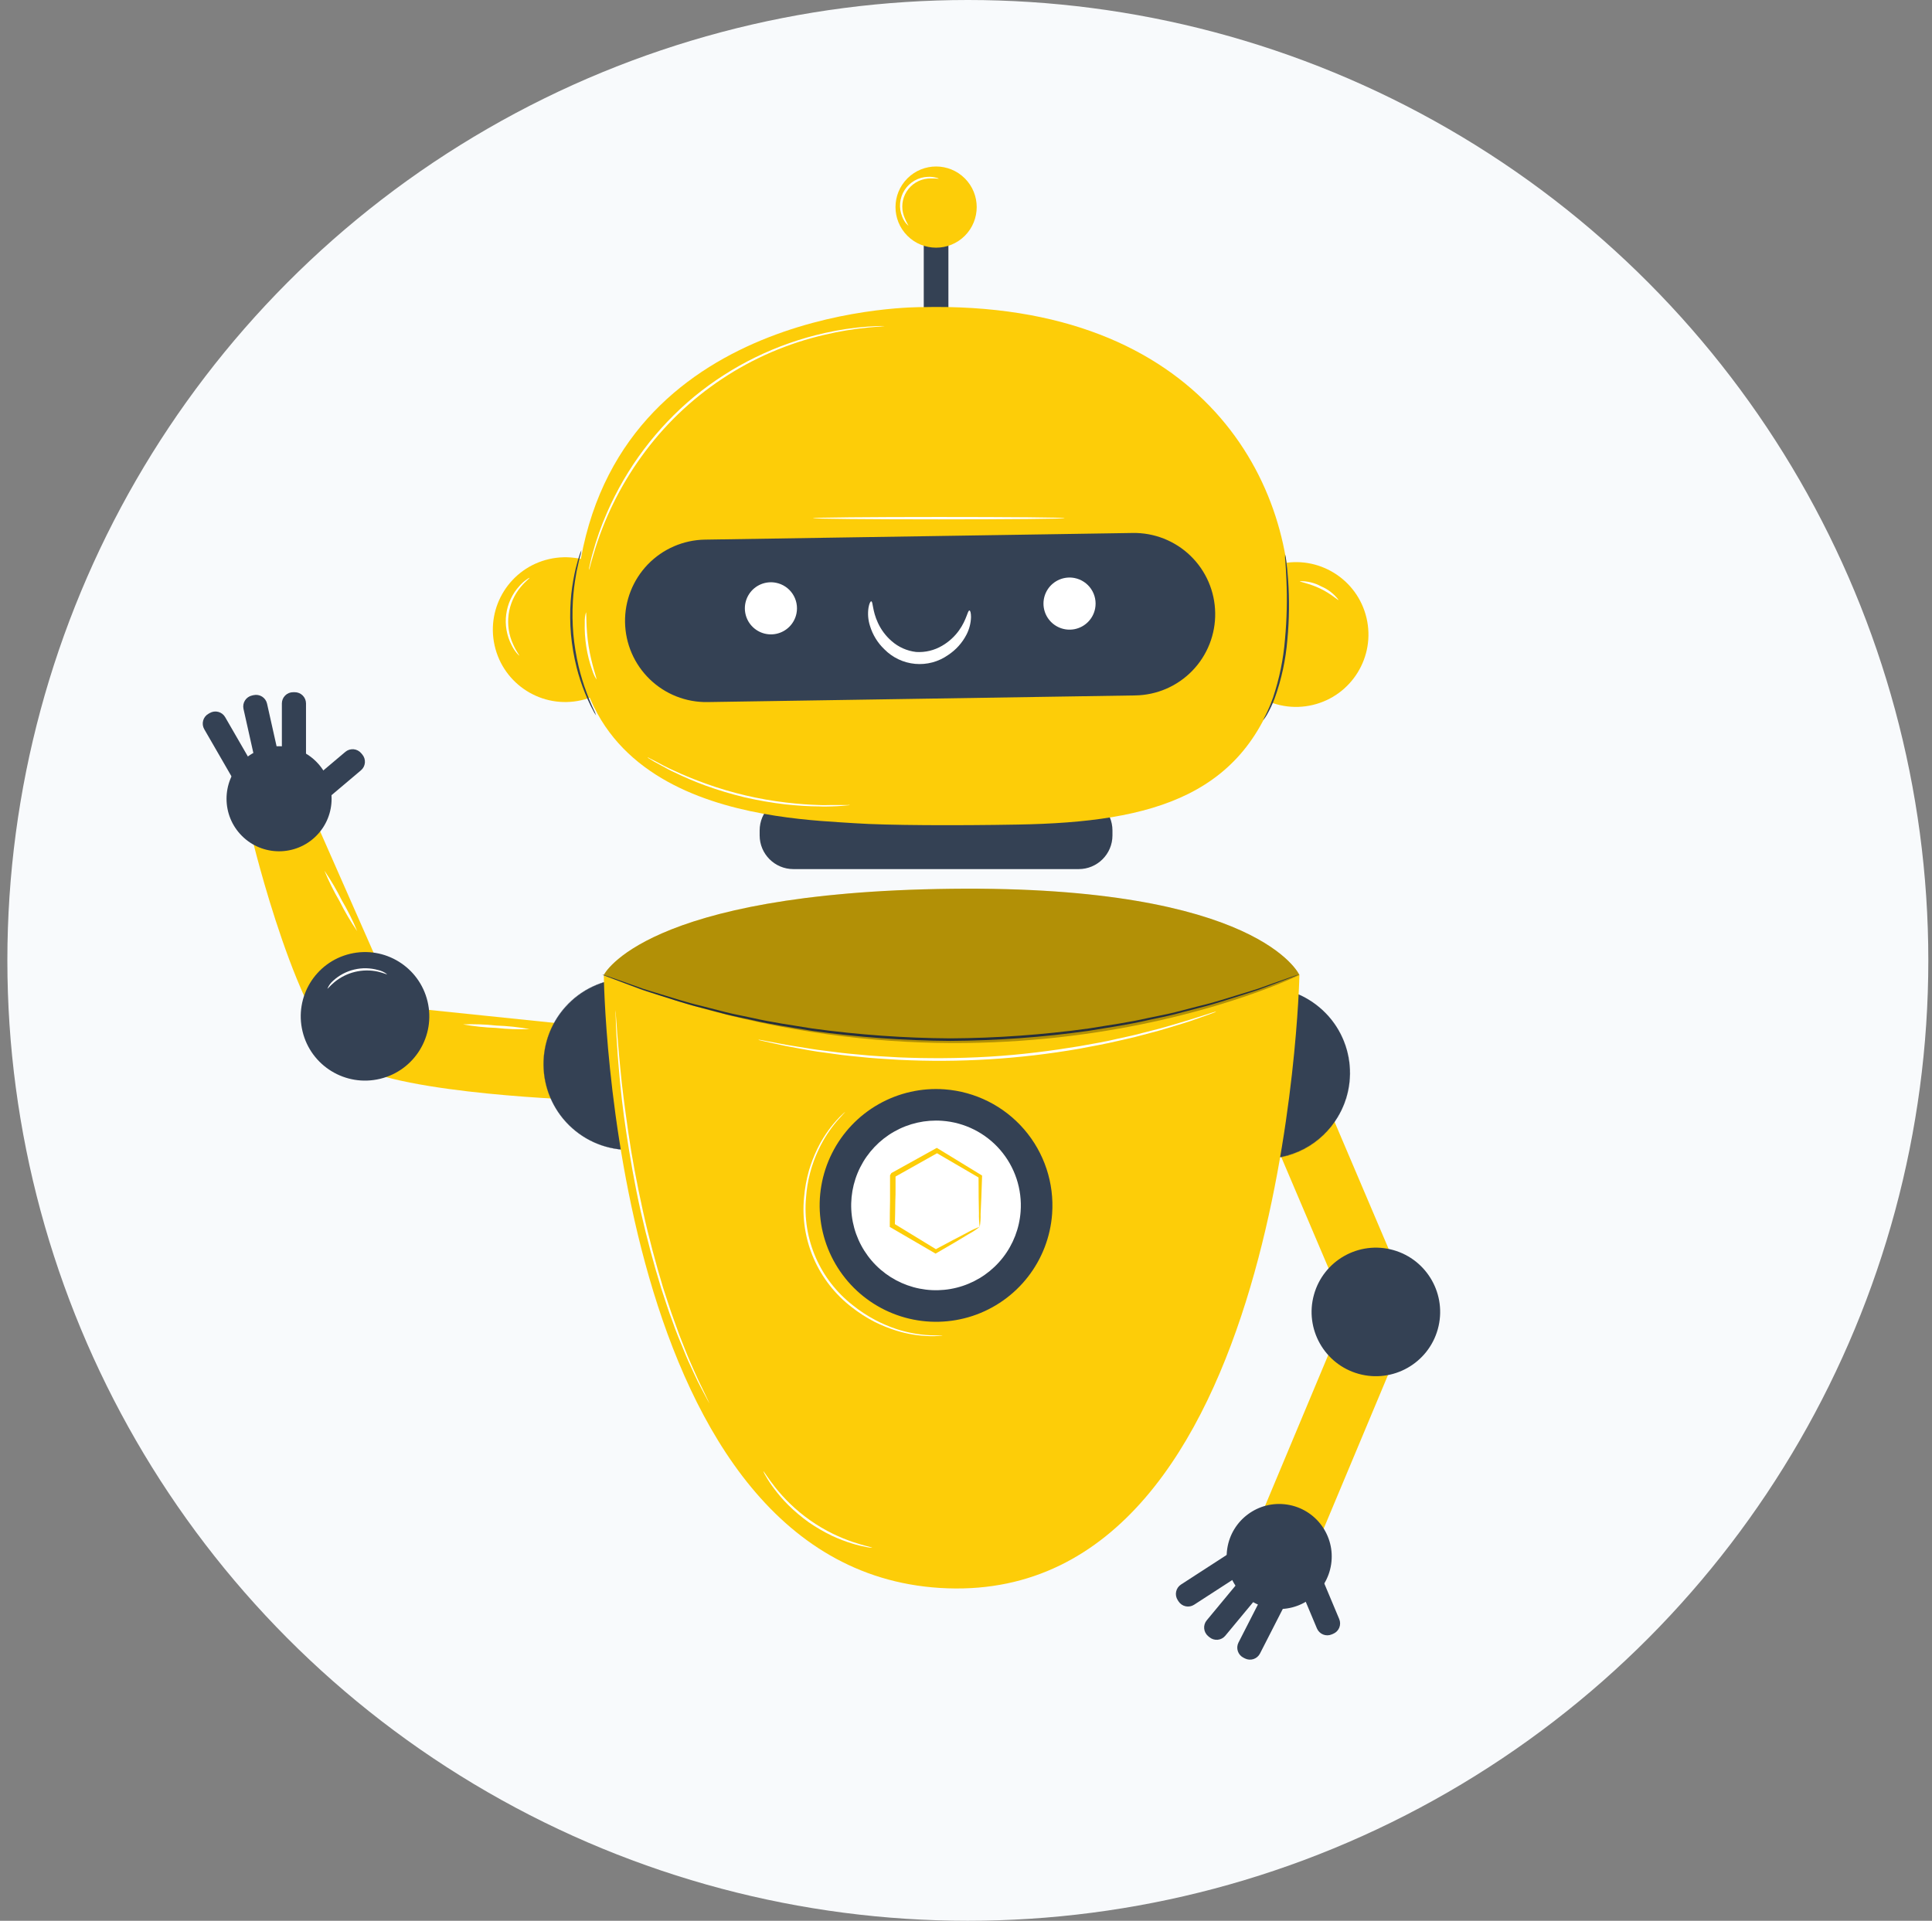 <svg width="175" height="174" viewBox="0 0 175 174" fill="none" xmlns="http://www.w3.org/2000/svg">
<rect x="0" y="0" width="175" height="174" fill="#808080" stroke="none"/>
<g id="Group 4">
<circle id="Ellipse 2" cx="87.667" cy="87" r="87" fill="#F8FAFC"/>
<g id="freepik--Character--inject-177">
<path id="Vector" d="M53.496 93.001L35.992 91.189L28.578 74.362L22.819 75.863C22.819 75.863 27.074 93.645 31.837 96.4C36.599 99.155 52.868 99.65 52.868 99.65L53.496 93.001Z" fill="#FDCD08"/>
<path id="Vector_2" d="M62.801 101.559C65.649 98.354 65.36 93.448 62.156 90.6C58.951 87.751 54.044 88.04 51.196 91.245C48.348 94.449 48.637 99.356 51.842 102.204C55.046 105.052 59.953 104.763 62.801 101.559Z" fill="#344154"/>
<path id="Vector_3" d="M56.999 104.171C55.2 104.171 53.457 103.547 52.066 102.406C50.675 101.265 49.724 99.677 49.373 97.913C49.022 96.148 49.294 94.317 50.142 92.731C50.989 91.144 52.361 89.901 54.023 89.213C55.685 88.524 57.534 88.433 59.256 88.955C60.977 89.478 62.464 90.581 63.464 92.076C64.463 93.572 64.913 95.368 64.737 97.158C64.56 98.948 63.769 100.622 62.497 101.894C61.776 102.618 60.919 103.192 59.976 103.583C59.032 103.974 58.02 104.174 56.999 104.171ZM56.999 88.645C55.205 88.644 53.465 89.264 52.078 90.401C50.69 91.537 49.739 93.12 49.387 94.879C49.035 96.638 49.304 98.465 50.148 100.048C50.992 101.631 52.359 102.873 54.016 103.561C55.672 104.249 57.516 104.342 59.234 103.823C60.951 103.304 62.435 102.206 63.434 100.715C64.432 99.225 64.882 97.434 64.709 95.648C64.535 93.863 63.747 92.193 62.48 90.923C61.762 90.2 60.908 89.626 59.967 89.235C59.026 88.844 58.017 88.644 56.999 88.645Z" fill="#344154"/>
<path id="Vector_4" d="M34.423 97.729C37.55 96.978 39.476 93.835 38.725 90.709C37.974 87.582 34.831 85.656 31.705 86.407C28.578 87.157 26.652 90.3 27.403 93.427C28.153 96.554 31.296 98.48 34.423 97.729Z" fill="#344154"/>
<path id="Vector_5" d="M28.643 75.723C30.501 73.865 30.501 70.852 28.643 68.994C26.784 67.135 23.772 67.135 21.913 68.994C20.055 70.852 20.055 73.865 21.913 75.723C23.772 77.581 26.784 77.581 28.643 75.723Z" fill="#344154"/>
<path id="Vector_6" d="M32.694 69.783L28.776 73.092L27.363 71.418L31.281 68.11C31.488 67.936 31.755 67.851 32.024 67.873C32.293 67.896 32.542 68.025 32.716 68.231L32.813 68.345C32.9 68.447 32.965 68.566 33.007 68.693C33.048 68.821 33.063 68.955 33.052 69.089C33.041 69.222 33.004 69.353 32.943 69.472C32.881 69.591 32.797 69.697 32.694 69.783Z" fill="#344154"/>
<path id="Vector_7" d="M27.718 63.724V68.711C27.718 68.749 27.703 68.786 27.675 68.814C27.648 68.841 27.611 68.856 27.572 68.856H25.677C25.639 68.856 25.602 68.841 25.575 68.814C25.547 68.786 25.532 68.749 25.532 68.711V63.724C25.532 63.454 25.639 63.195 25.83 63.004C26.021 62.813 26.28 62.706 26.55 62.706H26.7C26.97 62.706 27.229 62.813 27.42 63.004C27.61 63.195 27.718 63.454 27.718 63.724Z" fill="#344154"/>
<path id="Vector_8" d="M24.189 63.743L25.278 68.609C25.286 68.647 25.279 68.686 25.259 68.719C25.238 68.751 25.205 68.775 25.168 68.783L23.318 69.197C23.281 69.205 23.241 69.198 23.209 69.177C23.176 69.157 23.153 69.124 23.145 69.086L22.056 64.22C21.997 63.956 22.045 63.68 22.19 63.452C22.334 63.224 22.564 63.063 22.827 63.004L22.973 62.971C23.237 62.913 23.513 62.961 23.741 63.105C23.969 63.25 24.13 63.479 24.189 63.743Z" fill="#344154"/>
<path id="Vector_9" d="M20.393 64.962L22.887 69.281C22.906 69.314 22.911 69.354 22.901 69.391C22.891 69.429 22.867 69.46 22.834 69.48L21.192 70.427C21.159 70.447 21.119 70.452 21.082 70.442C21.045 70.432 21.013 70.407 20.994 70.374L18.5 66.055C18.365 65.822 18.329 65.544 18.399 65.283C18.468 65.022 18.639 64.799 18.873 64.665L19.003 64.59C19.236 64.455 19.514 64.418 19.775 64.488C20.036 64.558 20.258 64.728 20.393 64.962Z" fill="#344154"/>
<path id="Vector_10" d="M122.788 120.645L128.027 118.417L119.69 98.816L114.451 101.044L122.788 120.645Z" fill="#FDCD08"/>
<path id="Vector_11" d="M126.853 121.865L121.601 119.667L113.375 139.315L118.627 141.513L126.853 121.865Z" fill="#FDCD08"/>
<path id="Vector_12" d="M120.441 102.212C123.212 98.941 122.807 94.043 119.536 91.272C116.265 88.5 111.366 88.906 108.595 92.177C105.824 95.448 106.229 100.346 109.5 103.118C112.771 105.889 117.67 105.484 120.441 102.212Z" fill="#344154"/>
<path id="Vector_13" d="M114.534 104.986C113.316 104.986 112.115 104.701 111.028 104.152C109.94 103.604 108.997 102.808 108.273 101.829C107.549 100.849 107.066 99.713 106.861 98.513C106.657 97.312 106.737 96.08 107.095 94.916C107.52 93.543 108.318 92.315 109.399 91.368C110.48 90.422 111.803 89.793 113.219 89.553C114.636 89.312 116.092 89.47 117.425 90.007C118.758 90.544 119.916 91.441 120.769 92.597C121.623 93.753 122.14 95.123 122.262 96.555C122.384 97.987 122.107 99.424 121.46 100.708C120.814 101.992 119.825 103.071 118.602 103.826C117.379 104.581 115.971 104.983 114.534 104.986ZM114.534 89.452C113.099 89.453 111.693 89.853 110.472 90.606C109.251 91.359 108.262 92.436 107.617 93.717C106.971 94.998 106.694 96.433 106.815 97.863C106.937 99.292 107.453 100.66 108.305 101.814C109.158 102.968 110.314 103.863 111.644 104.399C112.975 104.935 114.429 105.091 115.843 104.851C117.257 104.61 118.577 103.982 119.656 103.036C120.734 102.089 121.529 100.863 121.952 99.492C122.556 97.527 122.355 95.403 121.394 93.586C120.434 91.769 118.792 90.408 116.828 89.801C116.077 89.568 115.295 89.451 114.509 89.452H114.534Z" fill="#344154"/>
<path id="Vector_14" d="M130.236 120.405C131.097 117.307 129.283 114.097 126.185 113.236C123.087 112.375 119.878 114.189 119.017 117.287C118.156 120.385 119.969 123.594 123.067 124.455C126.165 125.316 129.375 123.503 130.236 120.405Z" fill="#344154"/>
<path id="Vector_15" d="M115.158 145.705C112.56 145.312 110.772 142.888 111.164 140.289C111.557 137.691 113.982 135.903 116.58 136.296C119.179 136.689 120.967 139.113 120.574 141.712C120.181 144.31 117.756 146.098 115.158 145.705Z" fill="#344154"/>
<path id="Vector_16" d="M121.307 146.669L119.326 141.948L117.306 142.795L119.287 147.516C119.392 147.765 119.591 147.963 119.841 148.065C120.091 148.167 120.371 148.166 120.62 148.061L120.758 148.003C120.882 147.952 120.994 147.877 121.089 147.782C121.184 147.687 121.259 147.574 121.31 147.45C121.361 147.326 121.387 147.193 121.386 147.059C121.386 146.925 121.359 146.793 121.307 146.669Z" fill="#344154"/>
<path id="Vector_17" d="M114.124 149.8L116.393 145.359C116.41 145.325 116.413 145.285 116.401 145.248C116.389 145.211 116.364 145.181 116.329 145.163L114.642 144.301C114.607 144.284 114.567 144.281 114.531 144.292C114.494 144.304 114.463 144.33 114.446 144.365L112.177 148.806C112.118 148.925 112.083 149.056 112.074 149.189C112.065 149.323 112.082 149.457 112.125 149.583C112.168 149.71 112.235 149.827 112.323 149.928C112.411 150.028 112.518 150.111 112.638 150.17L112.771 150.238C113.009 150.356 113.284 150.376 113.537 150.294C113.79 150.213 114 150.035 114.124 149.8Z" fill="#344154"/>
<path id="Vector_18" d="M110.986 148.179L114.169 144.341C114.182 144.326 114.191 144.309 114.196 144.291C114.202 144.272 114.204 144.253 114.202 144.234C114.201 144.215 114.195 144.197 114.186 144.18C114.177 144.163 114.165 144.148 114.15 144.136L112.692 142.926C112.677 142.914 112.66 142.905 112.642 142.899C112.623 142.894 112.604 142.892 112.585 142.893C112.566 142.895 112.548 142.901 112.531 142.91C112.514 142.918 112.499 142.931 112.487 142.945L109.304 146.784C109.131 146.992 109.049 147.26 109.074 147.529C109.099 147.797 109.23 148.045 109.437 148.218L109.553 148.313C109.76 148.485 110.028 148.568 110.297 148.543C110.566 148.518 110.814 148.387 110.986 148.179Z" fill="#344154"/>
<path id="Vector_19" d="M108.162 145.37L112.347 142.659C112.379 142.638 112.402 142.605 112.41 142.567C112.418 142.529 112.411 142.49 112.39 142.457L111.362 140.871C111.341 140.838 111.308 140.815 111.27 140.807C111.232 140.799 111.193 140.807 111.161 140.828L106.976 143.539C106.749 143.686 106.59 143.917 106.534 144.181C106.477 144.445 106.528 144.721 106.675 144.948L106.756 145.073C106.904 145.298 107.134 145.456 107.398 145.512C107.661 145.568 107.936 145.517 108.162 145.37Z" fill="#344154"/>
<path id="Vector_20" d="M54.692 88.321C54.692 88.321 55.253 142.819 85.835 143.883C116.417 144.947 117.701 88.712 117.701 88.321C117.701 88.321 114.089 80.197 86.197 80.513C58.304 80.829 54.692 88.321 54.692 88.321Z" fill="#FDCD08"/>
<path id="Vector_21" d="M71.864 78.73H97.712C99.399 78.73 100.766 77.362 100.766 75.676V75.231C100.766 73.544 99.399 72.177 97.712 72.177H71.864C70.177 72.177 68.809 73.544 68.809 75.231V75.676C68.809 77.362 70.177 78.73 71.864 78.73Z" fill="#344154"/>
<path id="Vector_22" d="M83.674 30.271H85.906V18.988H83.674V30.271Z" fill="#344154"/>
<path id="Vector_23" d="M118.912 63.86C122.435 63.022 124.613 59.487 123.775 55.964C122.938 52.44 119.403 50.263 115.879 51.1C112.356 51.937 110.178 55.473 111.016 58.996C111.853 62.52 115.388 64.697 118.912 63.86Z" fill="#FDCD08"/>
<path id="Vector_24" d="M52.65 63.434C56.182 62.633 58.396 59.12 57.595 55.588C56.794 52.056 53.281 49.842 49.749 50.644C46.217 51.445 44.004 54.957 44.805 58.489C45.606 62.021 49.118 64.235 52.65 63.434Z" fill="#FDCD08"/>
<path id="Vector_25" d="M83.491 27.823C83.491 27.823 56.828 27.503 52.615 50.613C48.401 73.722 70.941 74.138 77.428 74.574C80.366 74.774 86.658 74.795 92.21 74.695C104.502 74.483 113.188 72.106 116.142 60.703C116.494 59.366 116.715 57.998 116.803 56.618C117.58 44.101 109.132 27.208 83.491 27.823Z" fill="#FDCD08"/>
<path id="Vector_26" d="M102.832 62.997L64.097 63.599C63.13 63.616 62.17 63.443 61.271 63.088C60.371 62.733 59.551 62.205 58.856 61.533C58.161 60.861 57.606 60.059 57.221 59.172C56.837 58.285 56.632 57.331 56.616 56.364C56.6 55.398 56.774 54.437 57.129 53.538C57.484 52.639 58.013 51.818 58.685 51.123C59.358 50.429 60.16 49.873 61.047 49.489C61.935 49.105 62.889 48.899 63.856 48.884L102.591 48.281C103.557 48.264 104.518 48.437 105.417 48.791C106.317 49.146 107.137 49.674 107.832 50.346C108.527 51.019 109.083 51.821 109.467 52.708C109.851 53.596 110.056 54.55 110.071 55.516C110.088 56.483 109.914 57.444 109.559 58.343C109.204 59.243 108.676 60.064 108.003 60.758C107.331 61.453 106.528 62.009 105.64 62.393C104.753 62.777 103.798 62.982 102.832 62.997Z" fill="#344154"/>
<path id="Vector_27" d="M72.146 55.562C72.056 56.02 71.832 56.441 71.503 56.772C71.173 57.103 70.753 57.329 70.296 57.421C69.838 57.513 69.363 57.467 68.932 57.29C68.5 57.112 68.131 56.81 67.87 56.423C67.61 56.035 67.471 55.579 67.469 55.113C67.468 54.646 67.606 54.189 67.864 53.8C68.122 53.412 68.49 53.108 68.921 52.928C69.352 52.749 69.826 52.701 70.284 52.791C70.588 52.85 70.878 52.969 71.136 53.141C71.395 53.312 71.617 53.533 71.789 53.791C71.962 54.048 72.083 54.337 72.144 54.641C72.205 54.945 72.206 55.258 72.146 55.562Z" fill="white"/>
<path id="Vector_28" d="M99.195 55.13C99.106 55.588 98.883 56.01 98.554 56.341C98.225 56.673 97.805 56.899 97.347 56.992C96.889 57.085 96.414 57.039 95.982 56.862C95.55 56.685 95.181 56.383 94.92 55.996C94.659 55.608 94.519 55.152 94.518 54.685C94.517 54.218 94.654 53.761 94.912 53.372C95.171 52.983 95.539 52.68 95.97 52.5C96.401 52.32 96.875 52.272 97.334 52.362C97.947 52.483 98.488 52.842 98.837 53.361C99.186 53.88 99.315 54.516 99.195 55.13Z" fill="white"/>
<path id="Vector_29" d="M95.301 109.964C95.15 112.044 94.385 114.032 93.103 115.676C91.822 117.321 90.081 118.549 88.102 119.205C86.122 119.86 83.993 119.914 81.983 119.36C79.973 118.805 78.172 117.667 76.809 116.09C75.446 114.512 74.581 112.565 74.324 110.496C74.067 108.427 74.429 106.328 75.365 104.465C76.301 102.601 77.768 101.057 79.582 100.028C81.395 98.999 83.473 98.53 85.552 98.681C88.341 98.886 90.934 100.189 92.763 102.304C94.591 104.42 95.504 107.175 95.301 109.964Z" fill="#344154"/>
<path id="Vector_30" d="M92.447 109.756C92.336 111.272 91.778 112.721 90.844 113.919C89.909 115.118 88.641 116.012 87.198 116.49C85.755 116.968 84.203 117.007 82.738 116.602C81.273 116.197 79.961 115.368 78.968 114.217C77.975 113.067 77.345 111.648 77.158 110.14C76.971 108.632 77.236 107.102 77.918 105.744C78.601 104.386 79.671 103.262 80.993 102.512C82.314 101.762 83.829 101.421 85.345 101.532C86.351 101.605 87.333 101.876 88.235 102.329C89.137 102.782 89.941 103.408 90.6 104.172C91.26 104.936 91.762 105.822 92.079 106.78C92.396 107.739 92.521 108.75 92.447 109.756Z" fill="white"/>
<path id="Vector_31" d="M88.744 111.153C88.685 110.733 88.662 110.309 88.673 109.885C88.653 109.091 88.636 107.957 88.636 106.561L88.719 106.714L84.767 104.408H84.987L80.998 106.648C80.89 106.831 81.143 106.403 81.118 106.448V107.038V107.633C81.118 108.023 81.118 108.414 81.098 108.796C81.098 109.561 81.069 110.301 81.056 111.015L80.948 110.824L84.854 113.21H84.68C85.897 112.553 86.903 112.029 87.589 111.672C87.958 111.462 88.343 111.281 88.74 111.132C88.43 111.384 88.096 111.606 87.743 111.793C87.069 112.208 86.08 112.794 84.834 113.513L84.746 113.563L84.659 113.513L80.703 111.207L80.595 111.144V111.011C80.595 110.296 80.603 109.557 80.62 108.792C80.62 108.41 80.62 108.023 80.62 107.629V107.038V106.465C80.595 106.511 80.848 106.087 80.74 106.265L84.742 104.046L84.858 103.984L84.966 104.051L88.869 106.436L88.956 106.49V106.59C88.91 108.027 88.865 109.183 88.823 109.968C88.834 110.365 88.807 110.761 88.744 111.153Z" fill="#FDCD08"/>
<path id="Vector_32" d="M87.393 21.36C88.829 19.924 88.829 17.595 87.393 16.159C85.957 14.723 83.628 14.723 82.192 16.159C80.755 17.595 80.755 19.924 82.192 21.36C83.628 22.796 85.957 22.796 87.393 21.36Z" fill="#FDCD08"/>
<path id="Vector_33" d="M78.916 54.473C79.09 54.494 79.003 55.304 79.518 56.414C79.81 57.051 80.235 57.618 80.765 58.076C81.386 58.623 82.159 58.966 82.98 59.061C83.806 59.114 84.628 58.917 85.34 58.496C85.943 58.146 86.464 57.671 86.87 57.104C87.576 56.119 87.638 55.292 87.813 55.304C87.884 55.304 87.954 55.512 87.954 55.903C87.939 56.459 87.796 57.005 87.539 57.499C87.152 58.245 86.579 58.879 85.876 59.34C85.008 59.952 83.95 60.235 82.891 60.138C81.833 60.041 80.844 59.571 80.1 58.812C79.493 58.232 79.047 57.504 78.804 56.701C78.63 56.165 78.585 55.595 78.671 55.039C78.741 54.652 78.849 54.461 78.916 54.473Z" fill="white"/>
<path id="Vector_34" d="M114.417 65.241C114.376 65.241 114.854 64.493 115.315 63.184C115.889 61.469 116.252 59.691 116.396 57.889C116.562 56.094 116.604 54.288 116.52 52.487C116.491 51.793 116.458 51.24 116.425 50.825C116.397 50.624 116.39 50.42 116.404 50.218C116.457 50.414 116.492 50.614 116.508 50.816C116.566 51.203 116.624 51.764 116.674 52.479C116.804 54.295 116.783 56.118 116.612 57.931C116.465 59.75 116.078 61.541 115.461 63.258C115.265 63.776 115.029 64.278 114.754 64.759C114.656 64.929 114.543 65.09 114.417 65.241Z" fill="#344154"/>
<path id="Vector_35" d="M52.664 49.84C52.641 50.042 52.597 50.241 52.535 50.434C52.481 50.621 52.423 50.85 52.369 51.124C52.315 51.398 52.232 51.697 52.182 52.042C52.036 52.843 51.939 53.652 51.891 54.465C51.835 55.459 51.849 56.456 51.933 57.449C52.026 58.44 52.187 59.423 52.415 60.391C52.606 61.183 52.844 61.963 53.13 62.727C53.242 63.055 53.371 63.342 53.474 63.599C53.578 63.857 53.678 64.073 53.761 64.248C53.856 64.427 53.934 64.615 53.994 64.809C53.876 64.644 53.773 64.469 53.687 64.285C53.569 64.077 53.462 63.864 53.367 63.645C53.25 63.396 53.109 63.109 52.988 62.781C52.68 62.019 52.424 61.238 52.224 60.441C51.98 59.463 51.811 58.469 51.717 57.465C51.632 56.463 51.624 55.456 51.692 54.453C51.75 53.633 51.864 52.818 52.032 52.013C52.095 51.668 52.182 51.365 52.253 51.095C52.323 50.825 52.39 50.596 52.452 50.409C52.507 50.214 52.578 50.024 52.664 49.84Z" fill="#344154"/>
<path id="Vector_36" d="M54.551 88.275L54.709 88.321L55.174 88.479L56.945 89.103L58.224 89.56C58.694 89.718 59.214 89.867 59.766 90.037C60.876 90.366 62.127 90.794 63.548 91.126L65.763 91.696C66.536 91.891 67.35 92.036 68.19 92.219C69.852 92.602 71.676 92.863 73.592 93.171C77.735 93.739 81.911 94.038 86.092 94.064C90.274 94.04 94.45 93.741 98.593 93.171C100.496 92.863 102.308 92.606 103.995 92.219C104.826 92.041 105.657 91.895 106.422 91.7L108.641 91.13C110.058 90.798 111.309 90.37 112.419 90.042C112.971 89.871 113.491 89.722 113.96 89.564L115.24 89.107L117.011 88.483L117.476 88.325C117.528 88.305 117.583 88.289 117.638 88.28L117.484 88.346L117.027 88.525L115.269 89.186L113.96 89.676C113.495 89.838 112.975 89.992 112.423 90.171C111.313 90.511 110.066 90.948 108.645 91.293L106.426 91.874C105.657 92.074 104.839 92.223 103.999 92.41C102.337 92.801 100.508 93.067 98.597 93.383C94.445 93.965 90.26 94.269 86.067 94.293C81.877 94.266 77.692 93.961 73.542 93.379C71.635 93.067 69.802 92.797 68.14 92.406C67.309 92.219 66.478 92.07 65.713 91.87L63.494 91.288C62.073 90.944 60.826 90.507 59.716 90.166C59.164 89.988 58.648 89.834 58.179 89.672L56.903 89.194L55.145 88.533L54.688 88.355C54.64 88.333 54.594 88.306 54.551 88.275Z" fill="#344154"/>
<g id="Group" opacity="0.3">
<path id="Vector_37" d="M54.692 88.321C54.692 88.321 58.304 80.841 86.197 80.513C114.089 80.184 117.701 88.321 117.701 88.321C117.701 88.321 89.55 102.197 54.692 88.321Z" fill="black"/>
</g>
<path id="Vector_38" d="M80.113 29.552C80.081 29.555 80.049 29.555 80.017 29.552L79.739 29.581C79.489 29.606 79.124 29.614 78.654 29.668C77.329 29.797 76.014 30.015 74.719 30.321C68.017 31.855 62.107 35.783 58.096 41.367C56.158 44.05 54.691 47.043 53.758 50.218C53.612 50.667 53.533 51.024 53.462 51.261L53.383 51.535C53.376 51.567 53.365 51.598 53.35 51.627C53.345 51.595 53.345 51.563 53.35 51.531C53.35 51.456 53.383 51.365 53.408 51.253C53.467 51.012 53.529 50.65 53.662 50.193C54.009 48.902 54.453 47.639 54.992 46.416C56.768 42.349 59.472 38.756 62.888 35.923C66.317 33.111 70.358 31.141 74.685 30.171C75.989 29.875 77.313 29.679 78.646 29.585C79.12 29.544 79.477 29.548 79.734 29.535H80.017C80.084 29.544 80.113 29.548 80.113 29.552Z" fill="white"/>
<path id="Vector_39" d="M54.028 61.542C53.861 61.285 53.732 61.005 53.645 60.711C53.152 59.322 52.923 57.854 52.968 56.381C52.956 56.075 52.993 55.769 53.076 55.475C53.142 55.475 53.051 56.863 53.317 58.542C53.583 60.221 54.09 61.517 54.028 61.542Z" fill="white"/>
<path id="Vector_40" d="M47.033 59.394C47.033 59.394 46.938 59.327 46.809 59.169C46.626 58.946 46.468 58.702 46.34 58.442C45.896 57.583 45.726 56.609 45.853 55.65C45.98 54.692 46.398 53.795 47.05 53.081C47.241 52.863 47.457 52.667 47.694 52.5C47.776 52.431 47.868 52.378 47.969 52.342C47.993 52.375 47.62 52.628 47.166 53.173C46.572 53.885 46.192 54.751 46.069 55.67C45.947 56.59 46.089 57.525 46.477 58.367C46.768 59.028 47.063 59.369 47.033 59.394Z" fill="white"/>
<path id="Vector_41" d="M85.029 16.195C84.704 16.16 84.378 16.153 84.052 16.175C83.665 16.209 83.29 16.331 82.957 16.532C82.624 16.734 82.341 17.009 82.131 17.336C81.921 17.663 81.789 18.035 81.744 18.421C81.7 18.808 81.744 19.199 81.875 19.566C81.987 19.87 82.126 20.163 82.29 20.443C82.29 20.443 82.207 20.393 82.091 20.26C81.931 20.067 81.805 19.85 81.717 19.616C81.558 19.228 81.495 18.807 81.534 18.39C81.572 17.972 81.711 17.57 81.937 17.218C82.164 16.865 82.472 16.572 82.836 16.364C83.2 16.155 83.608 16.038 84.027 16.021C84.276 16.004 84.526 16.028 84.767 16.092C84.954 16.121 85.029 16.183 85.029 16.195Z" fill="white"/>
<path id="Vector_42" d="M121.25 54.353C121.204 54.403 120.56 53.784 119.587 53.318C118.615 52.853 117.73 52.716 117.738 52.649C118.415 52.632 119.085 52.796 119.679 53.123C120.303 53.384 120.846 53.809 121.25 54.353Z" fill="white"/>
<path id="Vector_43" d="M64.25 127.106C64.231 127.081 64.215 127.055 64.2 127.027L64.063 126.782C63.939 126.545 63.772 126.229 63.556 125.826C63.448 125.619 63.332 125.386 63.199 125.136L62.808 124.305C62.526 123.703 62.21 123.017 61.898 122.227C61.74 121.841 61.574 121.434 61.4 121.014C61.225 120.594 61.075 120.137 60.905 119.676C60.547 118.758 60.244 117.748 59.891 116.7C59.239 114.581 58.599 112.233 58.038 109.74C57.477 107.246 57.069 104.84 56.737 102.65C56.404 100.46 56.188 98.495 56.055 96.807C55.976 95.976 55.926 95.22 55.885 94.555C55.843 93.89 55.806 93.308 55.794 92.851C55.781 92.394 55.769 92.041 55.756 91.775V91.496C55.752 91.465 55.752 91.433 55.756 91.401C55.761 91.432 55.761 91.465 55.756 91.496L55.781 91.775C55.781 92.037 55.827 92.398 55.856 92.847C55.885 93.296 55.926 93.886 55.985 94.547C56.043 95.207 56.097 95.964 56.188 96.795C56.338 98.457 56.604 100.435 56.916 102.613C57.227 104.79 57.68 107.184 58.229 109.677C58.777 112.171 59.421 114.515 60.057 116.63C60.41 117.677 60.706 118.683 61.054 119.601C61.221 120.067 61.379 120.511 61.537 120.939L62.019 122.161C62.318 122.938 62.625 123.628 62.9 124.239L63.274 125.07C63.394 125.323 63.511 125.556 63.614 125.768L64.08 126.741L64.196 126.994C64.221 127.028 64.24 127.066 64.25 127.106Z" fill="white"/>
<path id="Vector_44" d="M47.989 93.225C46.975 93.263 45.96 93.227 44.951 93.117C43.938 93.082 42.928 92.975 41.93 92.797C42.944 92.759 43.959 92.795 44.968 92.905C45.981 92.94 46.991 93.047 47.989 93.225Z" fill="white"/>
<path id="Vector_45" d="M32.355 84.353C31.766 83.494 31.237 82.596 30.772 81.664C30.245 80.766 29.781 79.833 29.384 78.871C29.972 79.732 30.499 80.631 30.963 81.564C31.493 82.46 31.958 83.391 32.355 84.353Z" fill="white"/>
<path id="Vector_46" d="M79.003 140.209C78.839 140.206 78.676 140.186 78.516 140.151C78.077 140.072 77.642 139.967 77.216 139.835C76.582 139.642 75.963 139.405 75.362 139.124C74.631 138.772 73.928 138.363 73.26 137.903C72.599 137.43 71.976 136.906 71.398 136.336C70.93 135.867 70.496 135.364 70.101 134.832C69.831 134.476 69.585 134.103 69.366 133.714C69.276 133.577 69.202 133.431 69.145 133.277C69.179 133.257 69.528 133.859 70.222 134.74C70.63 135.252 71.07 135.738 71.539 136.195C72.689 137.312 74.009 138.241 75.45 138.946C76.038 139.23 76.643 139.478 77.261 139.69C78.325 140.047 79.011 140.167 79.003 140.209Z" fill="white"/>
<path id="Vector_47" d="M85.378 120.985C85.282 121.002 85.185 121.011 85.087 121.014C84.811 121.038 84.533 121.046 84.256 121.039C83.223 121.016 82.197 120.85 81.21 120.545C80.528 120.332 79.863 120.065 79.223 119.747C78.49 119.369 77.794 118.923 77.146 118.413C75.644 117.259 74.46 115.742 73.705 114.004C72.95 112.267 72.65 110.366 72.832 108.481C72.9 107.662 73.046 106.852 73.268 106.062C73.468 105.376 73.725 104.709 74.037 104.067C74.488 103.136 75.067 102.273 75.758 101.503C75.943 101.293 76.14 101.093 76.348 100.905C76.416 100.836 76.49 100.772 76.568 100.714C76.568 100.714 76.294 101.009 75.82 101.545C75.155 102.327 74.596 103.193 74.158 104.121C73.504 105.489 73.115 106.968 73.011 108.481C72.842 110.333 73.142 112.197 73.883 113.903C74.624 115.609 75.781 117.101 77.249 118.242C77.879 118.749 78.555 119.194 79.269 119.572C79.895 119.902 80.547 120.18 81.218 120.403C82.191 120.719 83.201 120.905 84.223 120.956C84.975 120.985 85.378 120.96 85.378 120.985Z" fill="white"/>
<path id="Vector_48" d="M35.065 88.259C35.065 88.292 34.745 88.139 34.234 88.018C33.55 87.868 32.841 87.876 32.16 88.039C31.48 88.202 30.845 88.518 30.303 88.961C29.887 89.306 29.688 89.581 29.659 89.56C29.773 89.285 29.949 89.04 30.174 88.845C30.713 88.35 31.37 88.001 32.082 87.831C32.794 87.661 33.538 87.675 34.242 87.873C34.543 87.936 34.825 88.069 35.065 88.259Z" fill="white"/>
<path id="Vector_49" d="M96.432 46.939C96.432 46.997 91.329 47.047 85.037 47.047C78.745 47.047 73.638 46.997 73.638 46.939C73.638 46.881 78.741 46.831 85.037 46.831C91.333 46.831 96.432 46.873 96.432 46.939Z" fill="white"/>
<path id="Vector_50" d="M76.983 72.925C76.921 72.942 76.857 72.952 76.792 72.954L76.235 73.004C75.994 73.024 75.699 73.041 75.354 73.049C75.009 73.058 74.619 73.074 74.186 73.049C73.318 73.049 72.287 72.987 71.144 72.867C69.908 72.723 68.68 72.51 67.467 72.231C66.256 71.94 65.063 71.582 63.893 71.159C62.939 70.809 62.005 70.411 61.092 69.966C60.676 69.783 60.356 69.592 60.053 69.43C59.75 69.268 59.492 69.122 59.284 69.014L58.806 68.723C58.75 68.692 58.697 68.654 58.648 68.611C58.648 68.611 58.715 68.611 58.827 68.686L59.326 68.939C59.538 69.056 59.8 69.193 60.107 69.355C60.415 69.517 60.764 69.683 61.158 69.858C61.94 70.224 62.891 70.614 63.964 71.001C66.294 71.836 68.711 72.405 71.169 72.696C72.3 72.829 73.326 72.904 74.186 72.925C74.602 72.95 75.018 72.925 75.354 72.925C75.691 72.925 75.99 72.925 76.231 72.925H76.788C76.853 72.914 76.919 72.914 76.983 72.925Z" fill="white"/>
<path id="Vector_51" d="M110.158 91.65C110.127 91.67 110.094 91.686 110.058 91.696L109.759 91.808L108.604 92.224C108.101 92.406 107.486 92.618 106.759 92.83C106.031 93.042 105.213 93.316 104.286 93.549L102.84 93.931C102.337 94.06 101.805 94.168 101.261 94.297C100.172 94.559 98.992 94.767 97.753 95.004C92.359 95.943 86.877 96.279 81.409 96.005C80.162 95.926 78.953 95.864 77.839 95.735C77.282 95.677 76.742 95.635 76.227 95.565L74.743 95.361C73.796 95.249 72.948 95.078 72.204 94.945C71.46 94.812 70.816 94.688 70.297 94.567L69.1 94.301L68.788 94.227C68.752 94.221 68.717 94.209 68.684 94.193C68.722 94.19 68.759 94.19 68.796 94.193L69.108 94.247L70.313 94.476C70.837 94.58 71.477 94.7 72.225 94.812C72.973 94.925 73.817 95.087 74.764 95.191L76.243 95.378C76.759 95.444 77.299 95.481 77.856 95.535C78.965 95.656 80.162 95.71 81.417 95.785C83.931 95.889 86.695 95.893 89.596 95.722C92.496 95.552 95.235 95.191 97.716 94.783C98.963 94.555 100.134 94.368 101.223 94.102C101.768 93.977 102.3 93.873 102.802 93.749L104.249 93.379C105.175 93.159 105.994 92.901 106.721 92.693C107.448 92.485 108.072 92.278 108.575 92.124L109.742 91.75L110.05 91.658L110.158 91.65Z" fill="white"/>
</g>
</g>
</svg>

